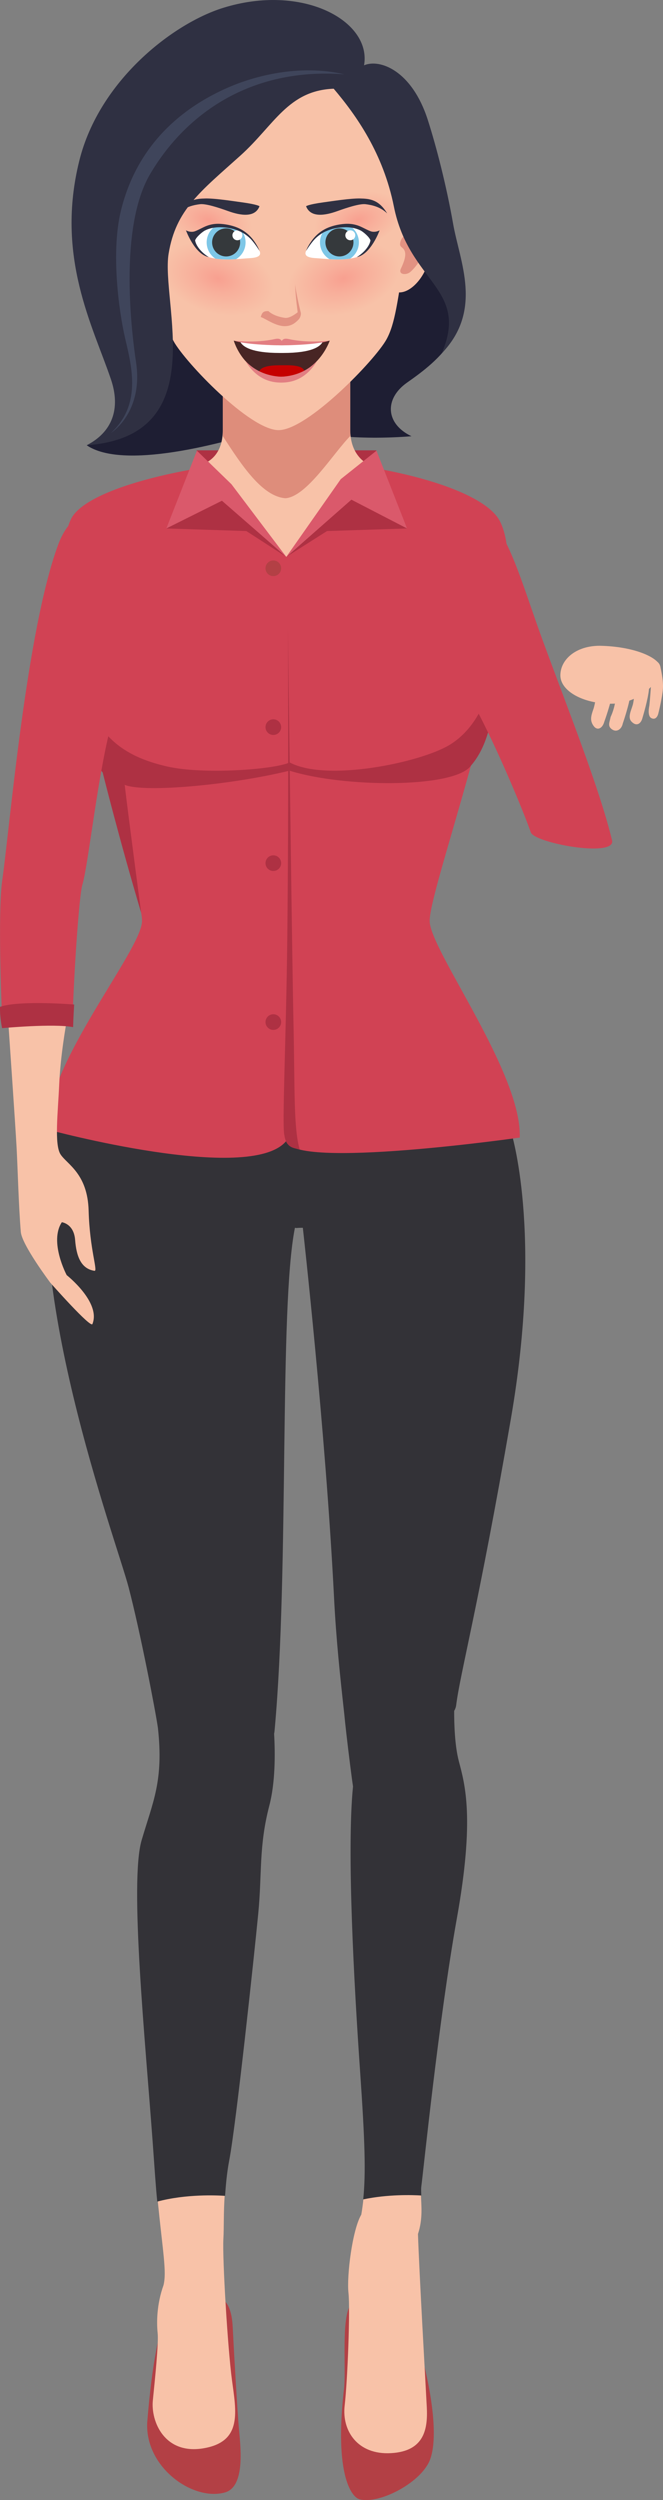 <?xml version="1.0" encoding="utf-8"?>
<!-- Generator: Adobe Illustrator 16.0.0, SVG Export Plug-In . SVG Version: 6.00 Build 0)  -->
<!DOCTYPE svg PUBLIC "-//W3C//DTD SVG 1.1//EN" "http://www.w3.org/Graphics/SVG/1.1/DTD/svg11.dtd">
<svg version="1.1" id="Layer_1" xmlns="http://www.w3.org/2000/svg" xmlns:xlink="http://www.w3.org/1999/xlink" x="0px" y="0px"
	 width="127.213px" height="479px" viewBox="0 0 127.213 479" enable-background="new 0 0 127.213 479" xml:space="preserve">
<rect x="0" y="0" width="127.213" height="479" fill="#808080" stroke="none"/>
<g>
	<g>
		<path fill="#B34045" d="M41.198,440.176c0,0,3.13-0.764,3.448,5.604c0.321,6.371,0.902,16.031,1.168,19.218
			c0.267,3.188,1.441,11.399-2.661,12.54c-6.128,1.711-15.328-4.783-14.907-13.391c0.954-11.942,2.389-17.465,3.292-19.853
			C32.44,441.906,38.861,439.932,41.198,440.176"/>
		<path fill="#B34045" d="M80.798,450.881c0,0,3.94,13.713,1.805,20.12c-1.45,4.482-9.717,8.846-13.595,7.856
			c-1.471-0.375-4.942-4.497-2.98-21.38c0.424-4.584-0.844-16.209,2.216-16.518C71.307,440.65,79.306,445.02,80.798,450.881"/>
		<path fill="#F8C2A8" d="M42.861,428.995c0.13-2.366,0.015-5.019,0.256-8.426c-1.533-0.109-7.287-0.378-12.851,1.107
			c1.005,9.992,1.734,13.578,1.109,16.146c-1.331,3.719-1.331,7.201-1.127,9.178c0.207,1.978-0.513,8.831-0.92,12.896
			c-0.412,4.062,2.256,10.457,9.737,9.178c7.488-1.277,6.255-6.969,5.436-13.129C43.682,449.789,42.658,432.709,42.861,428.995"/>
		<path fill="#F8C2A8" d="M80.198,428.023c0.974-2.976,0.625-5.42,0.578-7.473c-1.663-0.103-6.271-0.253-11.046,0.755
			c-0.104,1.02-0.237,2.004-0.407,3c-1.731,2.927-2.81,11.745-2.463,14.98c0.349,3.235-0.167,16.792-0.727,21.609
			c-0.559,4.819,2.467,9.485,8.917,9.11c6.449-0.371,7.045-4.726,6.842-8.788C81.685,457.156,80.417,434.998,80.198,428.023"/>
		<path fill="#333237" d="M98.022,271.859c6.23-36.011,0-55.16,0-55.16c-2.939-11.852-8.814-12.739-8.814-12.739l-73.461,1.237
			c0,0-3.628,5.223-5.251,11.566c-7.089,27.719,11.853,78.447,14.183,87.359c2.271,8.691,5.182,23.812,5.624,26.947
			c1.109,10.174-0.961,14.112-3.128,21.506c-2.357,8.052,0.718,38.66,2.111,57.71c0.333,4.529,0.575,8.408,0.887,11.525
			c5.562-1.485,11.48-1.204,13.013-1.099c0.139-1.943,0.318-4.292,0.804-6.826c1.331-6.966,4.821-39.593,5.563-47.268
			c0.748-7.675,0.077-12.823,2.126-20.686c1.138-4.352,1.141-9.775,0.917-13.756c0.065-0.283,0.087-0.582,0.115-0.902
			c2.81-30.87,0.807-80.646,3.878-96.038c0.507,0.103,0,0,1.518,0c0,0,4.358,38.7,5.98,70.711c0.419,8.305,1.162,15.11,1.981,22.547
			c0.071,0.809,0.213,2.104,0.383,3.601c0,0.003,0,0.006,0,0.009c0.425,3.712,1.041,8.613,1.284,10.158
			c-1.227,12.296,0.214,38.105,1.348,54.447c0.943,13.572,1.125,19.659,0.609,24.681c4.769-1.005,9.475-0.848,11.141-0.745
			c-0.012-0.579-0.065-1.24,0.009-1.76c0.336-2.356,3.338-31.969,6.809-51.287c3.474-19.317,1.545-25.743,0.389-30.158
			c-0.798-3.042-0.905-7.288-0.896-9.643c0.204-0.341,0.336-0.709,0.386-1.104C88.288,320.595,91.792,307.872,98.022,271.859"/>
		<path fill="#1E1E33" d="M84.453,42.054c0,0,1.746,3.869,3.02,7.113c5.262,13.431-3.458,19.983-9.371,24.139
			c-4.385,3.081-4.156,7.894,0.858,10.276c-10.371,0.811-18.844-0.256-25.749-1.978c-10.995,3.653-29.686,8.428-36.578,3.7
			c10.232-0.912,4.827-21.594,7.032-40.387C25.869,26.124,70.397,14.096,84.453,42.054"/>
		<rect x="37.734" y="86.281" fill="#AE3143" width="34.474" height="5.295"/>
		<path fill="#D14254" d="M95.949,99.912c-3.297-6.598-23.883-11.518-40.512-11.833l-1.182-0.015
			c-16.06,0.492-37.728,5.21-40.659,11.441c-6.947,14.763,13.73,69.765,13.656,76.957c-0.056,5.597-18.545,27.483-18.132,39.943
			c0,0,38.797,10.53,45.781,2.232c1.456,5.504,44.831-0.687,44.831-0.687c0.413-12.46-17.23-35.891-17.289-41.488
			C82.37,169.269,103.242,114.505,95.949,99.912"/>
		<path fill="#F8C2A8" d="M54.933,106.691c0,0-10.857-7.85-18.109-17.328c0,0,5.92,0.039,5.92-6.951V66.195
			c0-5.683,5.478-1.997,12.226-1.997c6.753,0,12.226-3.687,12.226,1.997V82.23c0,7.305,6.28,7.649,6.28,7.649
			C73.476,93.844,54.933,106.691,54.933,106.691"/>
		<path fill="#DE8D7B" d="M54.971,64.96c-6.759,0-12.226-3.659-12.226,2.029v16.56c3.597,5.553,7.541,11.58,12.031,11.911
			c4.082-0.297,9.15-8.595,12.42-11.911V66.99C67.197,61.301,61.717,64.96,54.971,64.96"/>
		<path fill="#AE3143" d="M55.25,120.172c0,0,0.172,32.196-0.124,59.317c-0.214,19.727-1.052,36.332-0.554,38.028
			c0.368,2.695,2.188,2.401,2.928,2.734c-1.2-4.259-0.905-11.496-1.197-24.714C56.014,182.317,55.25,120.172,55.25,120.172"/>
		<polygon fill="#AE3143" points="72.235,87.316 78.101,101.25 62.75,101.745 54.932,106.693 68.727,94.556 		"/>
		<polygon fill="#DA596B" points="72.235,86.35 78.101,101.249 67.42,95.733 54.932,106.691 65.38,91.805 		"/>
		<polygon fill="#AE3143" points="37.782,87.316 31.914,101.25 47.263,101.745 54.933,106.693 41.286,94.556 		"/>
		<polygon fill="#DA596B" points="37.782,86.35 31.914,101.249 42.583,95.937 54.933,106.691 44.408,92.772 		"/>
		<path fill="#F8C2A8" d="M82.25,49.771c-0.71,3.656-4.364,7.575-7.05,5.829c-2.766-1.802-5.182-3.762-4.471-7.418
			c0.714-3.655,3.869-6.264,7.052-5.825C80.961,42.796,82.961,46.112,82.25,49.771"/>
		<path fill="#F8C2A8" d="M74.678,18.802c-2.241-2.881-22.479-4.04-22.487-4.04c0,0-17.26,1.777-19.25,4.337
			c-2.243,2.879-5.241,16.066-3.306,28.914c1.533,10.165,2.049,14.432,3.7,17.401c2.218,3.999,14.604,16.997,20.124,16.997
			c5.517,0,18.468-13.366,20.687-17.365c1.651-2.973,2.17-7.237,3.7-17.401C79.78,34.797,76.917,21.686,74.678,18.802"/>
		<path fill="#482524" d="M53.881,66.245c-5.945-0.036-9.03-0.988-9.03-0.988s1.918,6.863,9.03,6.921
			c7.11-0.059,9.386-6.921,9.386-6.921S59.827,66.208,53.881,66.245"/>
		<path fill="#FFFFFF" d="M61.883,65.558c-1.391,0.274-5.26,0.602-7.871,0.602c-2.615,0-6.481-0.328-7.873-0.602
			c0.51,0.908,2.2,2.058,7.486,2.067v0.003h0.068h0.638h0.066v-0.003C59.684,67.616,61.374,66.466,61.883,65.558"/>
		<path fill="#C50000" d="M53.979,69.984c-1.268,0-3.786,0.003-4.268,1.203c1.136,0.584,2.505,0.979,4.168,0.991
			c1.808-0.015,3.297-0.469,4.521-1.141C57.919,69.83,55.246,69.984,53.979,69.984"/>
		<path fill="#E29282" d="M77.808,45.041c-0.529,0.318-0.934,0.822-1.038,1.604c-0.108,0.782,0.596,0.646,0.895,1.486
			c0.3,0.84-0.157,2.114-0.738,3.326c-0.581,1.213,1.039,1.292,1.781,0.667c0.738-0.628,2.71-2.742,2.428-4.852
			C80.854,45.158,79.198,44.203,77.808,45.041"/>
	</g>
	<g>
		<defs>
			<path id="SVGID_1_" d="M66.276,46.427c-5.93,0.837-10.958,4.624-11.229,8.459c-0.272,3.837,4.314,6.273,10.244,5.436
				c5.928-0.837,10.958-4.626,11.231-8.461c0.234-3.329-3.184-5.597-7.961-5.597C67.829,46.264,67.065,46.317,66.276,46.427"/>
		</defs>
		<clipPath id="SVGID_2_">
			<use xlink:href="#SVGID_1_"  overflow="visible"/>
		</clipPath>
		
			<radialGradient id="SVGID_3_" cx="45.194" cy="373.478" r="3.091" gradientTransform="matrix(-3.474 0.49 0.16 -2.248 163.153 870.786)" gradientUnits="userSpaceOnUse">
			<stop  offset="0" style="stop-color:#F8A090"/>
			<stop  offset="0.395" style="stop-color:#F8AF9B"/>
			<stop  offset="1" style="stop-color:#F8C2A8"/>
		</radialGradient>
		<polygon clip-path="url(#SVGID_2_)" fill="url(#SVGID_3_)" points="78.048,42.982 54.774,46.264 53.483,64.441 76.756,61.159 		
			"/>
	</g>
	<g>
		<defs>
			<path id="SVGID_4_" d="M31.151,51.861c0.272,3.834,5.3,7.624,11.23,8.461s10.518-1.598,10.245-5.436
				c-0.271-3.835-5.3-7.622-11.23-8.459c-0.788-0.11-1.551-0.163-2.285-0.163C34.334,46.264,30.916,48.532,31.151,51.861"/>
		</defs>
		<clipPath id="SVGID_5_">
			<use xlink:href="#SVGID_4_"  overflow="visible"/>
		</clipPath>
		
			<radialGradient id="SVGID_6_" cx="41.353" cy="372.641" r="3.09" gradientTransform="matrix(3.474 0.49 -0.16 -2.248 -42.263 870.782)" gradientUnits="userSpaceOnUse">
			<stop  offset="0" style="stop-color:#F8A090"/>
			<stop  offset="0.395" style="stop-color:#F8AF9B"/>
			<stop  offset="1" style="stop-color:#F8C2A8"/>
		</radialGradient>
		<polygon clip-path="url(#SVGID_5_)" fill="url(#SVGID_6_)" points="29.625,42.982 52.899,46.264 54.191,64.441 30.916,61.159 		
			"/>
	</g>
	<g>
		<path fill="#E29282" d="M57.707,59.886c0-0.003,0-0.003,0-0.006c0,0-1.029-4.154-1.067-5.538c0,1.755,0.34,4.456,0.477,5.485
			c-0.572,0.463-1.654,1.18-2.436,1.073c-0.851-0.115-2.253-0.439-3.184-1.298c-0.994-0.017-1.201,0.263-1.471,1.142
			c0.89,0.263,2.863,1.799,4.701,1.746c1.323-0.036,2.04-0.738,2.541-1.245C57.642,60.874,57.795,60.257,57.707,59.886"/>
	</g>
	<g>
		<defs>
			<path id="SVGID_7_" d="M69.012,36.751c-4.632,0.667-8.572,3.588-8.805,6.518c-0.231,2.933,3.335,4.768,7.964,4.098
				c4.629-0.667,8.569-3.585,8.802-6.514c0.201-2.529-2.417-4.237-6.104-4.237C70.276,36.616,69.655,36.66,69.012,36.751"/>
		</defs>
		<clipPath id="SVGID_8_">
			<use xlink:href="#SVGID_7_"  overflow="visible"/>
		</clipPath>
		
			<radialGradient id="SVGID_9_" cx="45.701" cy="395.381" r="3.091" gradientTransform="matrix(-2.712 0.391 0.136 -1.717 138.889 703.14)" gradientUnits="userSpaceOnUse">
			<stop  offset="0" style="stop-color:#F8A090"/>
			<stop  offset="0.395" style="stop-color:#F8AF9B"/>
			<stop  offset="1" style="stop-color:#F8C2A8"/>
		</radialGradient>
		<polygon clip-path="url(#SVGID_8_)" fill="url(#SVGID_9_)" points="78.285,33.974 59.976,36.616 58.864,50.679 77.174,48.037 		
			"/>
	</g>
	<g>
		<defs>
			<path id="SVGID_10_" d="M31.772,40.853c0.229,2.929,4.172,5.847,8.802,6.514c4.629,0.67,8.195-1.165,7.961-4.098
				c-0.232-2.929-4.172-5.851-8.802-6.518c-0.643-0.092-1.263-0.136-1.86-0.136C34.186,36.616,31.571,38.324,31.772,40.853"/>
		</defs>
		<clipPath id="SVGID_11_">
			<use xlink:href="#SVGID_10_"  overflow="visible"/>
		</clipPath>
		
			<radialGradient id="SVGID_12_" cx="41.044" cy="394.316" r="3.09" gradientTransform="matrix(2.712 0.391 -0.136 -1.717 -17.653 703.142)" gradientUnits="userSpaceOnUse">
			<stop  offset="0" style="stop-color:#F8A090"/>
			<stop  offset="0.395" style="stop-color:#F8AF9B"/>
			<stop  offset="1" style="stop-color:#F8C2A8"/>
		</radialGradient>
		<polygon clip-path="url(#SVGID_11_)" fill="url(#SVGID_12_)" points="30.46,33.974 48.769,36.616 49.881,50.679 31.571,48.037 		
			"/>
	</g>
	<g>
		<defs>
			<path id="SVGID_13_" d="M64.333,43.507c-1.802,0.362-3.276,1.268-4.354,2.562c-0.548,0.658-1.237,1.977-1.237,1.977
				c-0.688,1.406,1.486,1.379,2.436,1.453c0.952,0.077,2.467,0.204,3.353,0.212c1.774,0.017,3.025-0.172,3.907-0.445
				c0.779-0.237,1.799-1.174,2.426-2.168c0.124-0.195,0.46-0.844,0.479-1.085c-0.207-0.457-0.673-1.026-1.168-1.53
				c-0.775-0.791-2.232-1.18-3.819-1.18C65.689,43.304,65.004,43.372,64.333,43.507"/>
		</defs>
		<clipPath id="SVGID_14_">
			<use xlink:href="#SVGID_13_"  overflow="visible"/>
		</clipPath>
		<path clip-path="url(#SVGID_14_)" fill="#FFFFFF" d="M58.52,47.836c0,0,2.503-4.208,5.529-4.818
			c3.087-0.617,7.305,0.723,7.293,3.647c-0.281,3.161-4.794,3.492-6.774,3.418C62.463,50.006,57.011,49.833,58.52,47.836"/>
		<path clip-path="url(#SVGID_14_)" fill="#7EC7E7" d="M61.413,46.107c-0.188,2.055,1.328,3.869,3.38,4.054
			c2.052,0.186,3.869-1.332,4.055-3.384c0.186-2.052-1.325-3.869-3.38-4.055C63.412,42.542,61.598,44.052,61.413,46.107"/>
		<path clip-path="url(#SVGID_14_)" fill="#35393C" d="M62.449,46.201c-0.133,1.48,0.958,2.79,2.438,2.923
			c1.48,0.133,2.79-0.957,2.923-2.437c0.136-1.485-0.958-2.792-2.438-2.924C63.892,43.626,62.582,44.72,62.449,46.201"/>
		<path clip-path="url(#SVGID_14_)" fill="#FFFFFF" d="M66.266,44.997c-0.047,0.522,0.339,0.985,0.861,1.032
			c0.525,0.05,0.987-0.336,1.035-0.862c0.047-0.522-0.339-0.987-0.861-1.032C66.775,44.088,66.315,44.475,66.266,44.997"/>
	</g>
	<g>
		<path fill="#2F3042" d="M58.727,48.07c0.269-0.791,0.948-1.823,1.437-2.398c0.8-0.943,1.558-1.424,2.114-1.733
			c0.847-0.469,1.943-0.791,2.955-0.943c1.147-0.169,2.509-0.281,4.172,0.513c0.788,0.38,1.281,0.646,1.711,0.801
			c0.593,0.219,1.333,0.057,1.725-0.186c0,0-1.654,4.604-4.382,5.14c1.536-0.958,2.466-2.241,2.627-3.211
			c-0.232-0.677-1.428-1.657-1.893-1.892c-1.162-0.584-2.5-0.72-3.946-0.566c-0.943,0.1-1.781,0.294-2.893,0.795
			c-0.442,0.201-1.339,0.754-2.002,1.471C59.564,46.714,58.727,48.07,58.727,48.07"/>
		<path fill="#2F3042" d="M58.727,39.513c0,0,0.358-0.337,3.328-0.744c1.686-0.229,5.148-0.776,7.003-0.743
			c1.857,0.035,3.632,0.201,5.236,2.872c-1.335-1.314-3.039-1.639-4.154-1.774c-1.112-0.133-3.507,0.64-5.387,1.317
			C62.342,41.312,59.588,41.742,58.727,39.513"/>
	</g>
	<g>
		<defs>
			<path id="SVGID_15_" d="M38.343,44.483c-0.495,0.504-0.958,1.073-1.169,1.53c0.026,0.241,0.359,0.89,0.48,1.085
				c0.631,0.995,1.646,1.932,2.433,2.168c0.876,0.273,2.126,0.461,3.902,0.445c0.888-0.009,2.398-0.136,3.35-0.212
				c0.955-0.074,3.128-0.047,2.436-1.453c0,0-0.687-1.319-1.233-1.977c-1.076-1.294-2.55-2.2-4.358-2.562
				c-0.667-0.136-1.354-0.204-2.018-0.204C40.577,43.304,39.122,43.693,38.343,44.483"/>
		</defs>
		<clipPath id="SVGID_16_">
			<use xlink:href="#SVGID_15_"  overflow="visible"/>
		</clipPath>
		<path clip-path="url(#SVGID_16_)" fill="#FFFFFF" d="M50,47.836c0,0-2.503-4.208-5.529-4.818
			c-3.087-0.617-7.546,0.723-7.537,3.647c0.281,3.161,5.034,3.492,7.018,3.418C46.057,50.006,51.505,49.833,50,47.836"/>
		<path clip-path="url(#SVGID_16_)" fill="#7EC7E7" d="M47.107,46.107c0.186,2.055-1.329,3.869-3.381,4.054
			c-2.055,0.186-3.869-1.332-4.058-3.384c-0.186-2.052,1.329-3.869,3.384-4.055C45.105,42.542,46.919,44.052,47.107,46.107"/>
		<path clip-path="url(#SVGID_16_)" fill="#35393C" d="M46.069,46.201c0.133,1.48-0.958,2.79-2.438,2.923s-2.787-0.957-2.924-2.437
			c-0.133-1.485,0.958-2.792,2.438-2.924C44.625,43.626,45.937,44.72,46.069,46.201"/>
		<path clip-path="url(#SVGID_16_)" fill="#FFFFFF" d="M46.497,44.997c0.045,0.522-0.341,0.985-0.863,1.032
			c-0.525,0.05-0.988-0.336-1.035-0.862c-0.045-0.522,0.341-0.987,0.863-1.032C45.983,44.088,46.447,44.475,46.497,44.997"/>
	</g>
	<g>
		<path fill="#2F3042" d="M49.792,48.07c-0.269-0.791-0.946-1.823-1.435-2.398c-0.803-0.943-1.56-1.424-2.116-1.733
			c-0.843-0.469-1.942-0.791-2.955-0.943c-1.144-0.169-2.509-0.281-4.172,0.513c-0.788,0.38-1.282,0.646-1.712,0.801
			c-0.593,0.219-1.328,0.057-1.723-0.186c0,0,1.652,4.604,4.385,5.14c-1.539-0.958-2.47-2.241-2.627-3.211
			c0.228-0.677,1.427-1.657,1.888-1.892c1.165-0.584,2.503-0.72,3.946-0.566c0.946,0.1,1.781,0.294,2.893,0.795
			c0.445,0.201,1.338,0.754,2.004,1.471C48.958,46.714,49.792,48.07,49.792,48.07"/>
		<path fill="#2F3042" d="M49.792,39.513c0,0-0.359-0.337-3.326-0.744c-1.687-0.229-5.149-0.776-7.006-0.743
			c-1.857,0.035-3.63,0.201-5.234,2.872c1.335-1.314,3.041-1.639,4.152-1.774c1.117-0.133,3.508,0.64,5.387,1.317
			C46.18,41.312,48.932,41.742,49.792,39.513"/>
		<path fill="#E27E82" d="M63.267,65.256c0,0-4.098,0.546-7.881-0.297c-0.703-0.154-0.967-0.021-1.186,0.18
			c-0.059,0.053-0.1,0.129-0.139,0.209c-0.044-0.08-0.086-0.157-0.142-0.209c-0.22-0.201-0.483-0.333-1.188-0.18
			c-3.783,0.843-7.88,0.297-7.88,0.297c2.218,0.729,6.957,0.893,9.142,0.905h0.133C56.314,66.149,61.044,65.985,63.267,65.256"/>
		<path fill="#E27E82" d="M54.06,72.179c-0.038,0.003-0.156,0.003-0.192,0c-3.601-0.207-5.696-1.873-6.783-3.038
			c2.466,4.156,5.868,4.132,6.783,4.164c0.036,0.003,0.154,0.003,0.192,0c0.914-0.032,4.317-0.008,6.783-4.164
			C59.754,70.307,57.66,71.973,54.06,72.179"/>
		<path fill="#2F3042" d="M64.026,16.996c-8.781,0.342-11.41,6.98-17.888,12.804c-7.714,6.932-12.402,10.38-13.783,18.79
			c-1.54,9.36,8.59,34.992-15.721,36.714c4.889-2.503,6.564-6.981,4.657-12.612c-3.448-10.198-10.696-23.481-6.051-41.989
			c3.833-15.283,17.909-26.17,27.504-29.176c15.274-4.788,28.6,2.469,27.109,10.988c2.952-1.292,9.161,0.922,12.223,10.436
			c1.687,5.246,3.609,12.765,4.865,19.925c1.277,7.287,5.775,16.546-2.176,24.815c5.316-12.5-6.246-13.464-9.185-28.103
			C73.542,29.404,68.371,22.11,64.026,16.996"/>
		<path fill="#3F455B" d="M21.293,82.947c0,0,6.255-3.875,4.811-13.549c-1.442-9.673-2.678-26.883,2.686-36.015
			c6.667-11.344,19.111-20.536,37.302-19.141c-8.787-2.031-17.397,0.404-22.106,2.429c-9.077,3.896-17.72,11.091-20.792,23.728
			c-1.9,7.812-0.445,19.002,0.834,24.494C25.31,70.382,27.168,77.551,21.293,82.947"/>
		<path fill="#B34045" d="M53.945,108.879c0,0.828-0.671,1.499-1.501,1.499c-0.829,0-1.5-0.67-1.5-1.499
			c0-0.832,0.671-1.501,1.5-1.501C53.273,107.378,53.945,108.048,53.945,108.879"/>
		<path fill="#AE3143" d="M53.945,139.313c0,0.829-0.671,1.501-1.501,1.501c-0.829,0-1.5-0.673-1.5-1.501s0.671-1.501,1.5-1.501
			C53.273,137.811,53.945,138.484,53.945,139.313"/>
		<path fill="#AE3143" d="M53.945,165.373c0,0.832-0.671,1.501-1.501,1.501c-0.829,0-1.5-0.67-1.5-1.501
			c0-0.829,0.671-1.499,1.5-1.499C53.273,163.874,53.945,164.544,53.945,165.373"/>
		<path fill="#AE3143" d="M53.945,195.824c0,0.829-0.671,1.499-1.501,1.499c-0.829,0-1.5-0.67-1.5-1.499
			c0-0.832,0.671-1.501,1.5-1.501C53.273,194.322,53.945,194.992,53.945,195.824"/>
		<path fill="#AE3143" d="M94.665,128.301c0,0,1.345,11.867-4.305,18.401c-3.184,4.353-24.439,4.22-34.811,0.952
			c-10.881,2.681-27.761,4.303-31.624,2.719c0.816,6.869,3.167,24.537,3.167,24.537c-4.188-14.051-7.386-26.893-7.386-26.893
			c-1.962-2.374-6.638-9.71-4.852-19.716c2.689,12.792,8.953,16.638,17.162,18.54c6.925,1.604,20.619,0.608,23.562-0.764
			c7.113,3.783,24.96,0.024,30.548-3.279C93.585,138.392,94.665,128.301,94.665,128.301"/>
		<path fill="#F8C2A8" d="M11.351,207.923c-0.217,5.078-0.973,11.364,0.278,13.267c1.258,1.904,5.187,3.665,5.378,10.77
			c0.204,7.458,1.829,11.624,1.121,11.521c-2.592-0.39-3.477-2.797-3.715-5.922c-0.24-3.126-2.549-3.389-2.549-3.389
			c-2.479,3.754,0.933,10.137,0.933,10.137s6.602,5.191,4.942,9.359c-0.25,0.959-8.094-7.92-8.094-7.92s-5.444-7.232-5.653-9.716
			c-0.425-5.162-0.587-12.069-0.812-16.241c-0.224-4.168-1.565-23.558-1.565-23.558l11.151-0.414
			C12.766,195.818,11.601,202.061,11.351,207.923"/>
		<path fill="#D14254" d="M0.456,196.515c-0.396-9.215-0.761-22.721-0.02-27.888c1.407-9.802,4.63-47.972,10.758-64.352
			c2.096-5.603,6.085-7.812,12.854-5.262c5.829,2.194,7.761,8.538,5.959,15.06c0,0-4.732,11.05-8.324,23.465
			c-2.867,9.911-4.663,27.905-5.89,32.022c-0.557,1.88-1.557,15.245-1.91,26.662C8.447,196.164,3.771,196.265,0.456,196.515"/>
		<path fill="#AE3143" d="M14.23,192.46c0,0-10.445-0.859-14.225,0.442c-0.056,2.015,0.392,4.085,0.392,4.085
			s9.923-0.923,13.629-0.192C14.074,194.855,14.23,192.46,14.23,192.46"/>
		<path fill="#D14254" d="M117.459,161.093c0.463,3.244-14.954,0.427-15.617-1.634c-1.109-3.199-5.588-14.201-9.947-22.629
			c-5.941-11.474-12.47-21.592-12.47-21.592c-3.035-6.048-2.376-12.647,2.914-15.935c6.142-3.816,10.483-2.425,13.629,2.662
			c2.914,4.712,5.164,12.565,8.168,20.745C109.253,136.639,115.074,151.185,117.459,161.093"/>
		<path fill="#F8C2A8" d="M117.244,134.829c-5.369,0-9.723-2.436-9.723-5.435c0-3.004,2.935-5.669,7.556-5.669
			c6.75,0.127,11.348,2.3,11.645,4.086C126.721,130.813,122.611,134.829,117.244,134.829"/>
		<path fill="#F8C2A8" d="M117.171,137.337c0,0,0.93-1.769,1.057-4.473c0.126-2.7-1.147-4.867-1.147-4.867
			c-0.806-1.499,1.041-2.238,1.041-2.238c1.082-0.154,2.096,0.599,2.253,1.681c0,0,0.783,3.536,0.595,5.517
			c-0.183,1.941-1.478,5.671-1.478,5.671c-0.214,1.073-1.156,1.749-2.061,1.118C116.525,139.115,116.957,138.41,117.171,137.337"/>
		<path fill="#F8C2A8" d="M113.873,135.816c0,0,0.398-1.124,0.692-3.813c0.296-2.689-1.951-4.296-1.951-4.296
			c-0.092-1.088,1.833-2.132,1.833-2.132c1.1-0.083,2.454,0.862,2.546,1.953c0,0,0.727,3.131,0.51,5.109
			c-0.219,1.977-1.554,5.645-1.554,5.645c-0.354,1.292-1.33,1.756-2.015,0.851C113.146,138.093,113.377,137.208,113.873,135.816"/>
		<path fill="#F8C2A8" d="M121.413,135.051c0,0,0.21-0.575,0.426-3.276c0.214-2.701-1.569-3.622-1.569-3.622
			c-0.124-1.085,0.664-2.076,1.749-2.2c1.082-0.124,2.067,0.664,2.191,1.749c0,0,0.477,2.268,0.318,4.259
			c-0.157,1.987-1.251,5.568-1.251,5.568c-0.248,1.064-1.11,1.79-2.12,0.712C120.405,137.434,121.091,136.169,121.413,135.051"/>
		<path fill="#F8C2A8" d="M124.594,135.196c0,0,0.133-1.141,0.29-3.482c0.162-2.342-1.1-4.138-1.1-4.138
			c-0.104-0.952,0.949-1.073,0.949-1.073c0.887-0.05,1.737,0.207,1.956,1.206c0,0,0.628,2.48,0.51,4.206
			c-0.115,1.725-0.853,4.66-0.853,4.66c-0.195,0.916-0.705,1.364-1.388,1.002C124.367,137.26,124.396,136.11,124.594,135.196"/>
	</g>
</g>
</svg>
